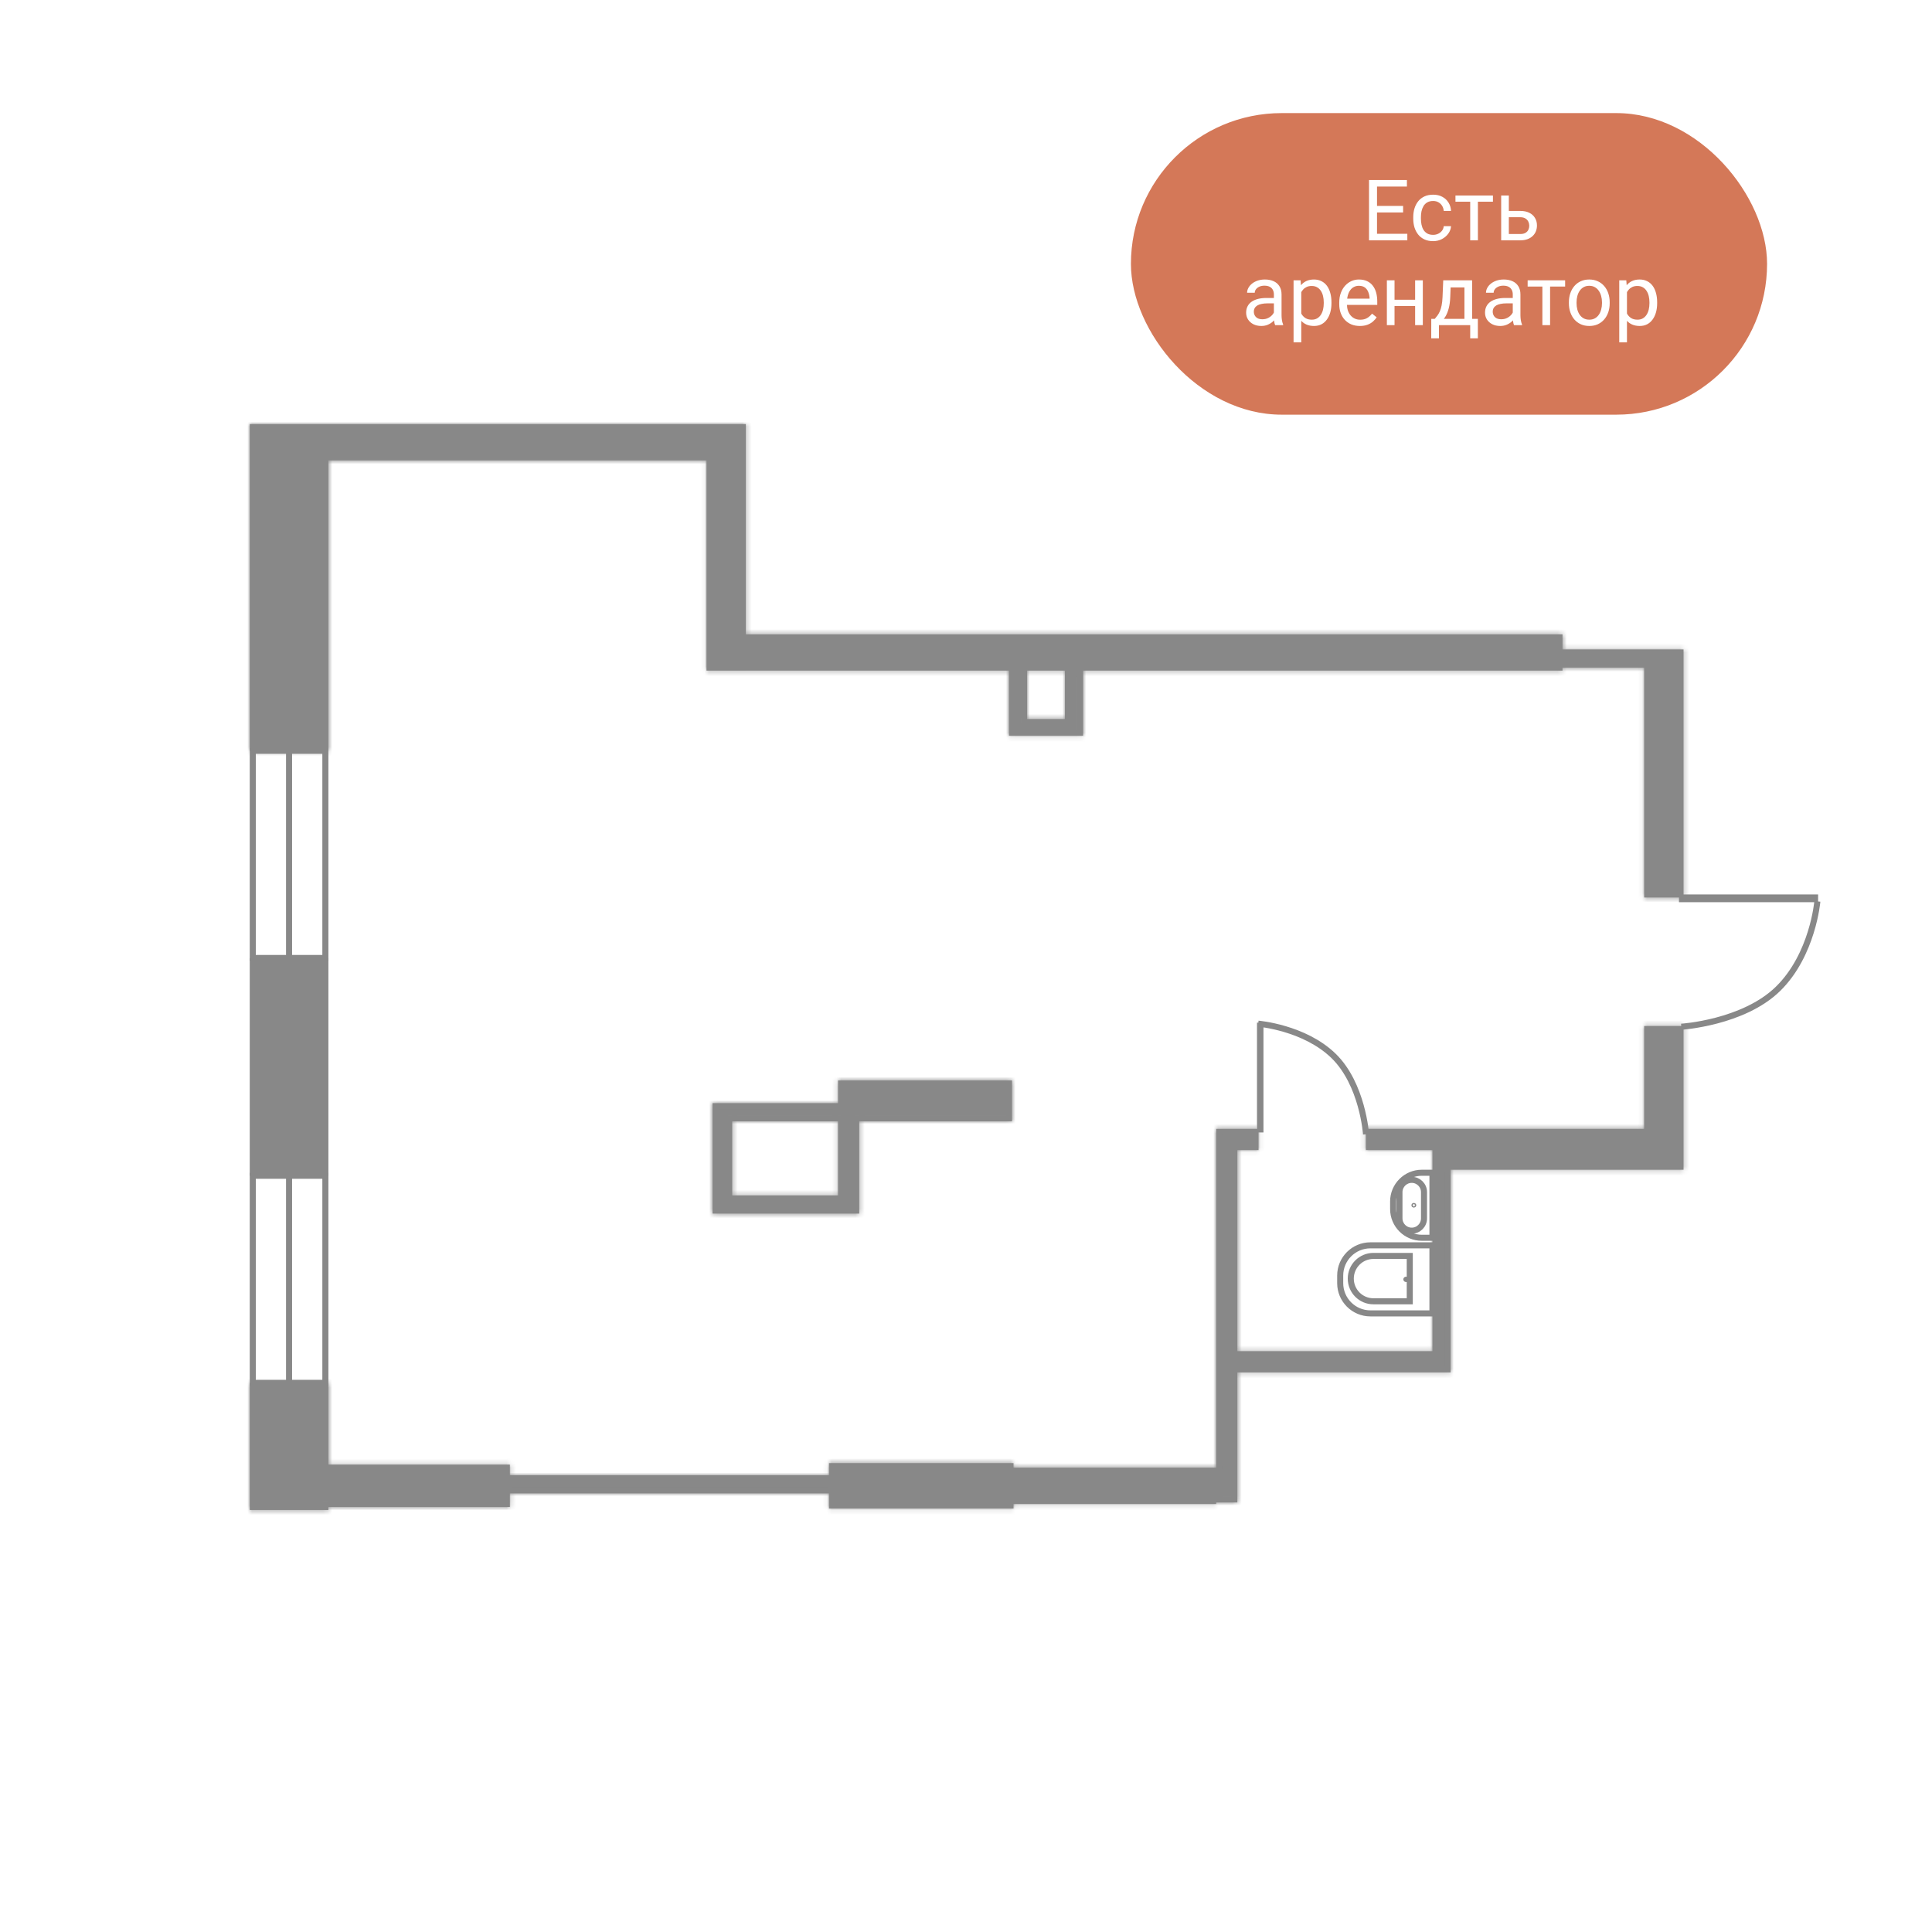 <?xml version="1.0" encoding="UTF-8"?> <svg xmlns="http://www.w3.org/2000/svg" width="410" height="410" viewBox="0 0 410 410" fill="none"> <rect width="410" height="410" fill="white"></rect> <rect x="53.642" y="249.515" width="15.406" height="43.971" stroke="#888888" stroke-width="1.284"></rect> <rect x="53.642" y="203.939" width="15.406" height="44.934" fill="#888888" stroke="#888888" stroke-width="1.284"></rect> <rect x="53.642" y="159.327" width="15.406" height="43.971" stroke="#888888" stroke-width="1.284"></rect> <mask id="path-4-inside-1_107_750" fill="white"> <path fill-rule="evenodd" clip-rule="evenodd" d="M177.851 229.294H214.761V237.96H182.345V237.961H182.344V253.687H182.345V257.539H155.384V257.539H151.212V257.539V253.687V237.961V234.109H155.384H177.851V229.294ZM177.851 253.687V237.961H155.384V253.687H177.851Z"></path> </mask> <path fill-rule="evenodd" clip-rule="evenodd" d="M177.851 229.294H214.761V237.96H182.345V237.961H182.344V253.687H182.345V257.539H155.384V257.539H151.212V257.539V253.687V237.961V234.109H155.384H177.851V229.294ZM177.851 253.687V237.961H155.384V253.687H177.851Z" fill="#888888"></path> <path d="M214.761 229.294H216.045V228.011H214.761V229.294ZM177.851 229.294V228.011H176.567V229.294H177.851ZM214.761 237.96V239.244H216.045V237.96H214.761ZM182.345 237.96V236.676H181.061V237.96H182.345ZM182.345 237.961V239.245H183.628V237.961H182.345ZM182.344 237.961V236.677H181.06V237.961H182.344ZM182.344 253.687H181.06V254.971H182.344V253.687ZM182.345 253.687H183.628V252.404H182.345V253.687ZM182.345 257.539V258.823H183.628V257.539H182.345ZM155.384 257.539V256.255H154.101V257.539H155.384ZM155.384 257.539V258.823H156.668V257.539H155.384ZM151.212 257.539H149.928V258.823H151.212V257.539ZM151.212 234.109V232.826H149.928V234.109H151.212ZM177.851 234.109V235.393H179.135V234.109H177.851ZM177.851 253.687V254.971H179.135V253.687H177.851ZM177.851 237.961H179.135V236.677H177.851V237.961ZM155.384 237.961V236.677H154.101V237.961H155.384ZM155.384 253.687H154.101V254.971H155.384V253.687ZM214.761 228.011H177.851V230.578H214.761V228.011ZM216.045 237.96V229.294H213.477V237.96H216.045ZM182.345 239.244H214.761V236.676H182.345V239.244ZM183.628 237.961V237.96H181.061V237.961H183.628ZM182.344 239.245H182.345V236.677H182.344V239.245ZM181.06 237.961V253.687H183.628V237.961H181.06ZM182.345 252.404H182.344V254.971H182.345V252.404ZM183.628 257.539V253.687H181.061V257.539H183.628ZM155.384 258.823H182.345V256.255H155.384V258.823ZM156.668 257.539V257.539H154.101V257.539H156.668ZM151.212 258.823H155.384V256.255H151.212V258.823ZM149.928 257.539V257.539H152.496V257.539H149.928ZM149.928 253.687V257.539H152.496V253.687H149.928ZM149.928 237.961V253.687H152.496V237.961H149.928ZM149.928 234.109V237.961H152.496V234.109H149.928ZM155.384 232.826H151.212V235.393H155.384V232.826ZM177.851 232.826H155.384V235.393H177.851V232.826ZM176.567 229.294V234.109H179.135V229.294H176.567ZM179.135 253.687V237.961H176.567V253.687H179.135ZM155.384 239.245H177.851V236.677H155.384V239.245ZM156.668 253.687V237.961H154.101V253.687H156.668ZM177.851 252.404H155.384V254.971H177.851V252.404Z" fill="#888888" mask="url(#path-4-inside-1_107_750)"></path> <mask id="path-6-inside-2_107_750" fill="white"> <path fill-rule="evenodd" clip-rule="evenodd" d="M357.266 217.741H348.921V239.565H317.468V248.231H348.921V248.231H357.266L357.266 248.231V239.565L357.266 217.741ZM69.69 293.486H53V320.446H69.69V319.804H108.204V316.916H175.926V320.125H215.082V319.162H248.461H249.102H258.09V311.459H249.102H248.461H215.082V310.497H175.926V313.065H108.204V310.818H69.69V293.486ZM317.467 239.565H289.865V244.058H303.987V286.745H262.584V244.058H267.077V239.565H262.584H258.09V244.058V318.841H262.584V291.239H303.987V291.239H307.839V291.239H307.839V286.745H307.839V248.231H317.467L317.467 244.058V239.565Z"></path> </mask> <path fill-rule="evenodd" clip-rule="evenodd" d="M357.266 217.741H348.921V239.565H317.468V248.231H348.921V248.231H357.266L357.266 248.231V239.565L357.266 217.741ZM69.69 293.486H53V320.446H69.69V319.804H108.204V316.916H175.926V320.125H215.082V319.162H248.461H249.102H258.09V311.459H249.102H248.461H215.082V310.497H175.926V313.065H108.204V310.818H69.69V293.486ZM317.467 239.565H289.865V244.058H303.987V286.745H262.584V244.058H267.077V239.565H262.584H258.09V244.058V318.841H262.584V291.239H303.987V291.239H307.839V291.239H307.839V286.745H307.839V248.231H317.467L317.467 244.058V239.565Z" fill="#888888"></path> <path d="M348.921 217.741V216.457H347.637V217.741H348.921ZM357.266 217.741L358.55 217.741L358.55 216.457H357.266V217.741ZM348.921 239.565V240.849H350.205V239.565H348.921ZM317.468 239.565V238.281H316.184V239.565H317.468ZM317.468 248.231H316.184V249.514H317.468V248.231ZM348.921 248.231H350.205V246.947H348.921V248.231ZM348.921 248.231H347.637V249.515H348.921V248.231ZM357.266 248.231V249.515H358.34L358.53 248.458L357.266 248.231ZM357.266 248.231L358.53 248.457L358.55 248.345V248.231H357.266ZM357.266 239.565L358.55 239.565L358.55 239.565L357.266 239.565ZM53 293.486V292.202H51.716V293.486H53ZM69.69 293.486H70.974V292.202H69.69V293.486ZM53 320.446H51.716V321.73H53V320.446ZM69.69 320.446V321.73H70.974V320.446H69.69ZM69.69 319.804V318.521H68.406V319.804H69.69ZM108.204 319.804V321.088H109.488V319.804H108.204ZM108.204 316.916V315.632H106.92V316.916H108.204ZM175.926 316.916H177.21V315.632H175.926V316.916ZM175.926 320.126H174.642V321.409H175.926V320.126ZM215.082 320.126V321.409H216.366V320.126H215.082ZM215.082 319.163V317.879H213.798V319.163H215.082ZM258.09 319.163V320.446H259.374V319.163H258.09ZM258.09 311.46H259.374V310.176H258.09V311.46ZM215.082 311.46H213.798V312.743H215.082V311.46ZM215.082 310.497H216.366V309.213H215.082V310.497ZM175.926 310.497V309.213H174.642V310.497H175.926ZM175.926 313.065V314.349H177.21V313.065H175.926ZM108.204 313.065H106.92V314.349H108.204V313.065ZM108.204 310.818H109.488V309.534H108.204V310.818ZM69.69 310.818H68.406V312.101H69.69V310.818ZM289.865 239.565V238.281H288.581V239.565H289.865ZM317.467 239.565H318.751V238.281H317.467V239.565ZM289.865 244.058H288.581V245.342H289.865V244.058ZM303.987 244.058H305.271V242.774H303.987V244.058ZM303.987 286.745V288.029H305.271V286.745H303.987ZM262.584 286.745H261.3V288.029H262.584V286.745ZM262.584 244.058V242.774H261.3V244.058H262.584ZM267.077 244.058V245.342H268.361V244.058H267.077ZM267.077 239.565H268.361V238.281H267.077V239.565ZM258.09 239.565V238.281H256.806V239.565H258.09ZM258.09 318.841H256.806V320.125H258.09V318.841ZM262.584 318.841V320.125H263.868V318.841H262.584ZM262.584 291.239V289.955H261.3V291.239H262.584ZM303.987 291.239H305.271V289.955H303.987V291.239ZM303.987 291.239H302.703V292.523H303.987V291.239ZM307.839 291.239V292.523H309.122V291.239H307.839ZM307.839 291.239V289.955H306.555V291.239H307.839ZM307.839 291.239V292.523H309.123V291.239H307.839ZM307.839 286.745H309.123V285.462H307.839V286.745ZM307.839 286.745H306.555V288.029H307.839V286.745ZM307.839 248.231V246.948H306.555V248.231H307.839ZM317.467 248.231V249.515H318.751L318.751 248.231L317.467 248.231ZM317.467 244.058L318.751 244.058V244.058H317.467ZM348.921 219.025H357.266V216.457H348.921V219.025ZM350.205 239.565V217.741H347.637V239.565H350.205ZM317.468 240.849H348.921V238.281H317.468V240.849ZM318.751 248.231V239.565H316.184V248.231H318.751ZM348.921 246.947H317.468V249.514H348.921V246.947ZM350.205 248.231V248.231H347.637V248.231H350.205ZM357.266 246.948H348.921V249.515H357.266V246.948ZM356.002 248.004L356.002 248.005L358.53 248.458L358.53 248.457L356.002 248.004ZM355.982 239.565V248.231H358.55V239.565H355.982ZM355.982 217.741L355.982 239.565L358.55 239.565L358.55 217.741L355.982 217.741ZM53 294.77H69.69V292.202H53V294.77ZM54.284 320.446V293.486H51.716V320.446H54.284ZM69.69 319.163H53V321.73H69.69V319.163ZM68.406 319.804V320.446H70.974V319.804H68.406ZM108.204 318.521H69.69V321.088H108.204V318.521ZM106.92 316.916V319.804H109.488V316.916H106.92ZM175.926 315.632H108.204V318.2H175.926V315.632ZM177.21 320.126V316.916H174.642V320.126H177.21ZM215.082 318.842H175.926V321.409H215.082V318.842ZM213.798 319.163V320.126H216.366V319.163H213.798ZM248.461 317.879H215.082V320.446H248.461V317.879ZM249.102 317.879H248.461V320.446H249.102V317.879ZM258.09 317.879H249.102V320.446H258.09V317.879ZM256.806 311.46V319.163H259.374V311.46H256.806ZM249.102 312.743H258.09V310.176H249.102V312.743ZM248.461 312.743H249.102V310.176H248.461V312.743ZM215.082 312.743H248.461V310.176H215.082V312.743ZM213.798 310.497V311.46H216.366V310.497H213.798ZM175.926 311.781H215.082V309.213H175.926V311.781ZM177.21 313.065V310.497H174.642V313.065H177.21ZM108.204 314.349H175.926V311.781H108.204V314.349ZM106.92 310.818V313.065H109.488V310.818H106.92ZM69.69 312.101H108.204V309.534H69.69V312.101ZM68.406 293.486V310.818H70.974V293.486H68.406ZM289.865 240.849H317.467V238.281H289.865V240.849ZM291.149 244.058V239.565H288.581V244.058H291.149ZM303.987 242.774H289.865V245.342H303.987V242.774ZM305.271 286.745V244.058H302.703V286.745H305.271ZM262.584 288.029H303.987V285.462H262.584V288.029ZM263.868 286.745V244.058H261.3V286.745H263.868ZM262.584 245.342H267.077V242.774H262.584V245.342ZM268.361 244.058V239.565H265.793V244.058H268.361ZM267.077 238.281H262.584V240.849H267.077V238.281ZM262.584 238.281H258.09V240.849H262.584V238.281ZM256.806 239.565V244.058H259.374V239.565H256.806ZM256.806 244.058V318.841H259.374V244.058H256.806ZM258.09 320.125H262.584V317.557H258.09V320.125ZM263.868 318.841V291.239H261.3V318.841H263.868ZM303.987 289.955H262.584V292.523H303.987V289.955ZM305.271 291.239V291.239H302.703V291.239H305.271ZM307.839 289.956H303.987V292.523H307.839V289.956ZM306.555 291.239V291.239H309.122V291.239H306.555ZM307.839 289.955H307.839V292.523H307.839V289.955ZM306.555 286.745V291.239H309.123V286.745H306.555ZM307.839 288.029H307.839V285.462H307.839V288.029ZM306.555 248.231V286.745H309.122V248.231H306.555ZM317.467 246.948H307.839V249.515H317.467V246.948ZM316.183 244.058L316.183 248.231L318.751 248.231L318.751 244.058L316.183 244.058ZM316.183 239.565V244.058H318.751V239.565H316.183Z" fill="#888888" mask="url(#path-6-inside-2_107_750)"></path> <mask id="path-8-inside-3_107_750" fill="white"> <path fill-rule="evenodd" clip-rule="evenodd" d="M53 97.703V159.326H69.69V97.703H149.928V134.612V142.315V142.316H158.273V142.315H331.589V141.674H348.921V163.178H357.266L357.266 137.823H348.921H331.589V134.612H158.273V90H157.952H149.928H69.69H53V97.703ZM229.846 142.316H225.994V152.587H217.97V142.316H214.119V152.587V156.117V156.117H226.636V156.117H229.846V142.316ZM357.266 190.459V163.178H348.921V190.459H357.266Z"></path> </mask> <path fill-rule="evenodd" clip-rule="evenodd" d="M53 97.703V159.326H69.69V97.703H149.928V134.612V142.315V142.316H158.273V142.315H331.589V141.674H348.921V163.178H357.266L357.266 137.823H348.921H331.589V134.612H158.273V90H157.952H149.928H69.69H53V97.703ZM229.846 142.316H225.994V152.587H217.97V142.316H214.119V152.587V156.117V156.117H226.636V156.117H229.846V142.316ZM357.266 190.459V163.178H348.921V190.459H357.266Z" fill="#888888"></path> <path d="M53 159.326H51.716V160.61H53V159.326ZM69.69 159.326V160.61H70.974V159.326H69.69ZM69.69 97.703V96.419H68.406V97.703H69.69ZM149.928 97.703H151.212V96.419H149.928V97.703ZM149.928 142.316H148.644V143.6H149.928V142.316ZM158.273 142.316V143.6H159.557V142.316H158.273ZM158.273 142.315V141.031H156.989V142.315H158.273ZM331.589 142.315V143.599H332.873V142.315H331.589ZM331.589 141.674V140.39H330.305V141.674H331.589ZM348.921 141.674H350.205V140.39H348.921V141.674ZM348.921 163.178H347.637V164.462H348.921V163.178ZM357.266 163.178V164.462H358.55L358.55 163.178L357.266 163.178ZM357.266 137.823L358.55 137.823L358.55 136.539H357.266V137.823ZM331.589 137.823H330.305V139.106H331.589V137.823ZM331.589 134.612H332.873V133.329H331.589V134.612ZM158.273 134.612H156.989V135.896H158.273V134.612ZM158.273 90H159.557V88.716H158.273V90ZM53 90V88.716H51.716V90H53ZM225.994 142.316V141.032H224.711V142.316H225.994ZM229.846 142.316H231.13V141.032H229.846V142.316ZM225.994 152.587V153.87H227.278V152.587H225.994ZM217.97 152.587H216.687V153.87H217.97V152.587ZM217.97 142.316H219.254V141.032H217.97V142.316ZM214.119 142.316V141.032H212.835V142.316H214.119ZM214.119 156.117H212.835V157.401H214.119V156.117ZM226.636 156.117V157.401H227.92V156.117H226.636ZM226.636 156.117V154.833H225.352V156.117H226.636ZM229.846 156.117V157.401H231.13V156.117H229.846ZM357.266 163.178H358.55V161.894H357.266V163.178ZM357.266 190.459V191.743H358.55V190.459H357.266ZM348.921 163.178V161.894H347.637V163.178H348.921ZM348.921 190.459H347.637V191.743H348.921V190.459ZM54.284 159.326V97.703H51.716V159.326H54.284ZM69.69 158.043H53V160.61H69.69V158.043ZM68.406 97.703V159.326H70.974V97.703H68.406ZM149.928 96.419H69.69V98.987H149.928V96.419ZM151.212 134.612V97.703H148.644V134.612H151.212ZM151.212 142.315V134.612H148.644V142.315H151.212ZM151.212 142.316V142.315H148.644V142.316H151.212ZM158.273 141.032H149.928V143.6H158.273V141.032ZM156.989 142.315V142.316H159.557V142.315H156.989ZM331.589 141.031H158.273V143.599H331.589V141.031ZM330.305 141.674V142.315H332.873V141.674H330.305ZM348.921 140.39H331.589V142.958H348.921V140.39ZM350.205 163.178V141.674H347.637V163.178H350.205ZM357.266 161.894H348.921V164.462H357.266V161.894ZM355.982 137.823L355.982 163.178L358.55 163.178L358.55 137.823L355.982 137.823ZM348.921 139.106H357.266V136.539H348.921V139.106ZM331.589 139.106H348.921V136.539H331.589V139.106ZM330.305 134.612V137.823H332.873V134.612H330.305ZM158.273 135.896H331.589V133.329H158.273V135.896ZM156.989 90V134.612H159.557V90H156.989ZM157.952 91.284H158.273V88.716H157.952V91.284ZM149.928 91.284H157.952V88.716H149.928V91.284ZM69.69 91.284H149.928V88.716H69.69V91.284ZM53 91.284H69.69V88.716H53V91.284ZM54.284 97.703V90H51.716V97.703H54.284ZM225.994 143.6H229.846V141.032H225.994V143.6ZM227.278 152.587V142.316H224.711V152.587H227.278ZM217.97 153.87H225.994V151.303H217.97V153.87ZM216.687 142.316V152.587H219.254V142.316H216.687ZM214.119 143.6H217.97V141.032H214.119V143.6ZM215.403 152.587V142.316H212.835V152.587H215.403ZM215.403 156.117V152.587H212.835V156.117H215.403ZM215.403 156.117V156.117H212.835V156.117H215.403ZM226.636 154.833H214.119V157.401H226.636V154.833ZM225.352 156.117V156.117H227.92V156.117H225.352ZM229.846 154.833H226.636V157.401H229.846V154.833ZM228.562 142.316V156.117H231.13V142.316H228.562ZM355.982 163.178V190.459H358.55V163.178H355.982ZM348.921 164.462H357.266V161.894H348.921V164.462ZM350.205 190.459V163.178H347.637V190.459H350.205ZM357.266 189.176H348.921V191.743H357.266V189.176Z" fill="#888888" mask="url(#path-8-inside-3_107_750)"></path> <path d="M284.409 272.302L284.409 270.697C284.409 267.152 287.282 264.278 290.828 264.278L303.987 264.278L303.987 278.721L290.828 278.721C287.282 278.721 284.409 275.847 284.409 272.302Z" stroke="#888888" stroke-width="1.284"></path> <path d="M291.47 266.525L299.173 266.525L299.173 276.154L291.47 276.154C288.811 276.154 286.656 273.999 286.656 271.34C286.656 268.681 288.811 266.525 291.47 266.525Z" stroke="#888888" stroke-width="1.284"></path> <path d="M298.37 271.34L299.172 271.34L299.172 271.661L298.37 271.661C298.281 271.661 298.209 271.589 298.209 271.5C298.209 271.412 298.281 271.34 298.37 271.34Z" stroke="#888888" stroke-width="0.802"></path> <path d="M295.643 256.576L295.643 254.972C295.643 251.604 298.373 248.873 301.741 248.873L303.988 248.873L303.988 262.674L301.741 262.674C298.373 262.674 295.643 259.944 295.643 256.576Z" stroke="#888888" stroke-width="1.284"></path> <path d="M296.987 258.561L296.987 252.987C296.987 251.548 298.153 250.382 299.592 250.382C301.03 250.382 302.197 251.548 302.197 252.987L302.197 258.561C302.197 259.999 301.03 261.166 299.592 261.166C298.153 261.166 296.987 259.999 296.987 258.561Z" stroke="#888888" stroke-width="1.284"></path> <path d="M300.009 255.662L300.068 255.662C300.13 255.662 300.18 255.712 300.18 255.774C300.18 255.836 300.13 255.886 300.068 255.886L300.009 255.886C299.947 255.886 299.897 255.836 299.897 255.774C299.897 255.712 299.947 255.662 300.009 255.662Z" stroke="#888888" stroke-width="0.754"></path> <rect x="356.712" y="190.227" width="28.707" height="0.821" fill="#888888" stroke="#888888" stroke-width="0.821"></rect> <path d="M356.783 217.888C356.783 217.888 369.943 217.067 377.325 209.844C384.707 202.621 385.669 191.294 385.669 191.294" stroke="#888888" stroke-width="1.284"></path> <rect x="267.097" y="239.982" width="22.628" height="0.686" transform="rotate(-90 267.097 239.982)" fill="#888888" stroke="#888888" stroke-width="0.686"></rect> <path d="M289.898 240.72C289.898 240.72 289.174 230.039 282.964 224.039C276.753 218.039 267.028 217.242 267.028 217.242" stroke="#888888" stroke-width="1.284"></path> <line x1="61.344" y1="203.939" x2="61.344" y2="158.684" stroke="#888888" stroke-width="1.284"></line> <line x1="61.344" y1="294.127" x2="61.344" y2="248.872" stroke="#888888" stroke-width="1.284"></line> <rect x="240" y="24" width="135" height="64" rx="32" fill="#D47858"></rect> <path d="M298.657 49.62V51H291.881V49.62H298.657ZM292.224 38.203V51H290.527V38.203H292.224ZM297.761 43.705V45.085H291.881V43.705H297.761ZM298.569 38.203V39.592H291.881V38.203H298.569ZM304.142 49.84C304.528 49.84 304.886 49.761 305.214 49.602C305.542 49.444 305.812 49.227 306.022 48.952C306.233 48.671 306.354 48.352 306.383 47.994H307.93C307.9 48.557 307.71 49.081 307.358 49.567C307.013 50.048 306.559 50.438 305.996 50.736C305.434 51.029 304.815 51.176 304.142 51.176C303.427 51.176 302.803 51.05 302.27 50.798C301.742 50.546 301.303 50.2 300.951 49.761C300.605 49.321 300.345 48.817 300.169 48.249C299.999 47.675 299.914 47.068 299.914 46.43V46.06C299.914 45.422 299.999 44.818 300.169 44.25C300.345 43.676 300.605 43.169 300.951 42.73C301.303 42.29 301.742 41.944 302.27 41.692C302.803 41.44 303.427 41.315 304.142 41.315C304.886 41.315 305.536 41.467 306.093 41.772C306.649 42.07 307.086 42.48 307.402 43.002C307.725 43.518 307.9 44.103 307.93 44.76H306.383C306.354 44.367 306.242 44.013 306.049 43.696C305.861 43.38 305.604 43.128 305.275 42.94C304.953 42.747 304.575 42.65 304.142 42.65C303.644 42.65 303.225 42.75 302.885 42.949C302.551 43.143 302.284 43.406 302.085 43.74C301.892 44.068 301.751 44.435 301.663 44.839C301.581 45.237 301.54 45.645 301.54 46.06V46.43C301.54 46.846 301.581 47.256 301.663 47.66C301.745 48.065 301.883 48.431 302.076 48.759C302.275 49.087 302.542 49.351 302.876 49.55C303.216 49.743 303.638 49.84 304.142 49.84ZM313.634 41.49V51H311.999V41.49H313.634ZM316.824 41.49V42.809H308.87V41.49H316.824ZM319.76 44.76H322.616C323.384 44.76 324.031 44.895 324.559 45.164C325.086 45.428 325.484 45.794 325.754 46.263C326.029 46.726 326.167 47.253 326.167 47.845C326.167 48.284 326.091 48.697 325.938 49.084C325.786 49.465 325.558 49.799 325.253 50.086C324.954 50.373 324.582 50.599 324.137 50.763C323.697 50.921 323.19 51 322.616 51H318.573V41.49H320.199V49.664H322.616C323.085 49.664 323.46 49.579 323.741 49.409C324.022 49.239 324.225 49.02 324.348 48.75C324.471 48.48 324.532 48.199 324.532 47.906C324.532 47.619 324.471 47.338 324.348 47.062C324.225 46.787 324.022 46.559 323.741 46.377C323.46 46.19 323.085 46.096 322.616 46.096H319.76V44.76ZM270.339 67.374V62.478C270.339 62.103 270.263 61.778 270.11 61.503C269.964 61.222 269.741 61.005 269.442 60.852C269.144 60.7 268.774 60.624 268.335 60.624C267.925 60.624 267.564 60.694 267.254 60.835C266.949 60.976 266.709 61.16 266.533 61.389C266.363 61.617 266.278 61.863 266.278 62.127H264.652C264.652 61.787 264.74 61.45 264.916 61.116C265.092 60.782 265.344 60.48 265.672 60.211C266.006 59.935 266.404 59.719 266.867 59.56C267.336 59.397 267.857 59.315 268.432 59.315C269.123 59.315 269.732 59.432 270.26 59.666C270.793 59.9 271.209 60.255 271.508 60.73C271.812 61.198 271.965 61.787 271.965 62.496V66.926C271.965 67.242 271.991 67.579 272.044 67.936C272.103 68.294 272.188 68.602 272.299 68.859V69H270.603C270.521 68.812 270.456 68.564 270.409 68.253C270.362 67.936 270.339 67.644 270.339 67.374ZM270.62 63.234L270.638 64.377H268.994C268.531 64.377 268.118 64.415 267.755 64.491C267.392 64.561 267.087 64.67 266.841 64.816C266.595 64.963 266.407 65.147 266.278 65.37C266.149 65.587 266.085 65.842 266.085 66.135C266.085 66.434 266.152 66.706 266.287 66.952C266.422 67.198 266.624 67.394 266.894 67.541C267.169 67.682 267.506 67.752 267.904 67.752C268.402 67.752 268.842 67.647 269.223 67.436C269.604 67.225 269.905 66.967 270.128 66.662C270.356 66.357 270.479 66.061 270.497 65.774L271.191 66.557C271.15 66.803 271.039 67.075 270.857 67.374C270.676 67.673 270.433 67.96 270.128 68.235C269.829 68.505 269.472 68.731 269.056 68.912C268.646 69.088 268.183 69.176 267.667 69.176C267.022 69.176 266.457 69.05 265.971 68.798C265.49 68.546 265.115 68.209 264.846 67.787C264.582 67.359 264.45 66.882 264.45 66.355C264.45 65.845 264.55 65.397 264.749 65.01C264.948 64.617 265.235 64.292 265.61 64.034C265.985 63.77 266.437 63.571 266.964 63.437C267.491 63.302 268.08 63.234 268.73 63.234H270.62ZM276.148 61.318V72.656H274.514V59.49H276.008L276.148 61.318ZM282.556 64.166V64.351C282.556 65.042 282.474 65.684 282.31 66.275C282.146 66.861 281.905 67.371 281.589 67.805C281.278 68.238 280.895 68.575 280.438 68.815C279.98 69.056 279.456 69.176 278.864 69.176C278.261 69.176 277.728 69.076 277.265 68.877C276.802 68.678 276.409 68.388 276.087 68.007C275.765 67.626 275.507 67.169 275.313 66.636C275.126 66.103 274.997 65.502 274.927 64.834V63.85C274.997 63.147 275.129 62.517 275.322 61.96C275.516 61.403 275.771 60.929 276.087 60.536C276.409 60.138 276.799 59.836 277.256 59.631C277.713 59.42 278.24 59.315 278.838 59.315C279.436 59.315 279.966 59.432 280.429 59.666C280.892 59.895 281.281 60.223 281.598 60.65C281.914 61.078 282.151 61.591 282.31 62.188C282.474 62.78 282.556 63.44 282.556 64.166ZM280.921 64.351V64.166C280.921 63.691 280.871 63.246 280.771 62.83C280.672 62.408 280.517 62.039 280.306 61.723C280.101 61.4 279.837 61.148 279.515 60.967C279.192 60.779 278.809 60.685 278.363 60.685C277.953 60.685 277.596 60.756 277.291 60.897C276.992 61.037 276.737 61.227 276.526 61.468C276.315 61.702 276.143 61.972 276.008 62.276C275.879 62.575 275.782 62.886 275.718 63.208V65.484C275.835 65.894 275.999 66.281 276.21 66.644C276.421 67.002 276.702 67.292 277.054 67.515C277.405 67.731 277.848 67.84 278.381 67.84C278.82 67.84 279.198 67.749 279.515 67.567C279.837 67.38 280.101 67.125 280.306 66.803C280.517 66.481 280.672 66.111 280.771 65.695C280.871 65.273 280.921 64.825 280.921 64.351ZM288.576 69.176C287.914 69.176 287.313 69.064 286.774 68.842C286.241 68.613 285.781 68.294 285.395 67.884C285.014 67.474 284.721 66.987 284.516 66.425C284.311 65.862 284.208 65.247 284.208 64.579V64.21C284.208 63.437 284.322 62.748 284.551 62.145C284.779 61.535 285.09 61.02 285.482 60.598C285.875 60.176 286.32 59.856 286.818 59.64C287.316 59.423 287.832 59.315 288.365 59.315C289.045 59.315 289.631 59.432 290.123 59.666C290.621 59.9 291.028 60.228 291.345 60.65C291.661 61.066 291.896 61.559 292.048 62.127C292.2 62.69 292.276 63.305 292.276 63.973V64.702H285.175V63.375H290.65V63.252C290.627 62.83 290.539 62.42 290.387 62.022C290.24 61.623 290.006 61.295 289.684 61.037C289.361 60.779 288.922 60.65 288.365 60.65C287.996 60.65 287.656 60.73 287.346 60.888C287.035 61.04 286.769 61.269 286.546 61.573C286.323 61.878 286.15 62.25 286.027 62.69C285.904 63.129 285.843 63.636 285.843 64.21V64.579C285.843 65.03 285.904 65.455 286.027 65.853C286.156 66.246 286.341 66.592 286.581 66.891C286.827 67.189 287.123 67.424 287.469 67.594C287.82 67.764 288.219 67.849 288.664 67.849C289.238 67.849 289.725 67.731 290.123 67.497C290.521 67.263 290.87 66.949 291.169 66.557L292.153 67.339C291.948 67.649 291.688 67.945 291.371 68.227C291.055 68.508 290.665 68.736 290.202 68.912C289.745 69.088 289.203 69.176 288.576 69.176ZM300.626 63.612V64.931H295.599V63.612H300.626ZM295.941 59.49V69H294.315V59.49H295.941ZM301.944 59.49V69H300.31V59.49H301.944ZM306.277 59.49H307.903L307.763 63.05C307.728 63.952 307.625 64.731 307.455 65.388C307.285 66.044 307.068 66.603 306.805 67.066C306.541 67.523 306.245 67.907 305.917 68.218C305.595 68.528 305.261 68.789 304.915 69H304.106L304.15 67.673L304.484 67.664C304.678 67.436 304.865 67.201 305.047 66.961C305.229 66.715 305.396 66.425 305.548 66.091C305.7 65.751 305.826 65.338 305.926 64.852C306.031 64.359 306.099 63.759 306.128 63.05L306.277 59.49ZM306.682 59.49H312.403V69H310.777V60.993H306.682V59.49ZM303.737 67.664H313.625V71.804H311.999V69H305.363V71.804H303.729L303.737 67.664ZM321.034 67.374V62.478C321.034 62.103 320.958 61.778 320.806 61.503C320.659 61.222 320.437 61.005 320.138 60.852C319.839 60.7 319.47 60.624 319.03 60.624C318.62 60.624 318.26 60.694 317.949 60.835C317.645 60.976 317.404 61.16 317.229 61.389C317.059 61.617 316.974 61.863 316.974 62.127H315.348C315.348 61.787 315.436 61.45 315.611 61.116C315.787 60.782 316.039 60.48 316.367 60.211C316.701 59.935 317.1 59.719 317.562 59.56C318.031 59.397 318.553 59.315 319.127 59.315C319.818 59.315 320.428 59.432 320.955 59.666C321.488 59.9 321.904 60.255 322.203 60.73C322.508 61.198 322.66 61.787 322.66 62.496V66.926C322.66 67.242 322.687 67.579 322.739 67.936C322.798 68.294 322.883 68.602 322.994 68.859V69H321.298C321.216 68.812 321.151 68.564 321.104 68.253C321.058 67.936 321.034 67.644 321.034 67.374ZM321.315 63.234L321.333 64.377H319.689C319.227 64.377 318.813 64.415 318.45 64.491C318.087 64.561 317.782 64.67 317.536 64.816C317.29 64.963 317.103 65.147 316.974 65.37C316.845 65.587 316.78 65.842 316.78 66.135C316.78 66.434 316.848 66.706 316.982 66.952C317.117 67.198 317.319 67.394 317.589 67.541C317.864 67.682 318.201 67.752 318.6 67.752C319.098 67.752 319.537 67.647 319.918 67.436C320.299 67.225 320.601 66.967 320.823 66.662C321.052 66.357 321.175 66.061 321.192 65.774L321.887 66.557C321.846 66.803 321.734 67.075 321.553 67.374C321.371 67.673 321.128 67.96 320.823 68.235C320.524 68.505 320.167 68.731 319.751 68.912C319.341 69.088 318.878 69.176 318.362 69.176C317.718 69.176 317.152 69.05 316.666 68.798C316.186 68.546 315.811 68.209 315.541 67.787C315.277 67.359 315.146 66.882 315.146 66.355C315.146 65.845 315.245 65.397 315.444 65.01C315.644 64.617 315.931 64.292 316.306 64.034C316.681 63.77 317.132 63.571 317.659 63.437C318.187 63.302 318.775 63.234 319.426 63.234H321.315ZM328.953 59.49V69H327.318V59.49H328.953ZM332.144 59.49V60.809H324.189V59.49H332.144ZM332.943 64.351V64.148C332.943 63.463 333.043 62.827 333.242 62.241C333.441 61.649 333.729 61.137 334.104 60.703C334.479 60.264 334.933 59.924 335.466 59.684C335.999 59.438 336.597 59.315 337.259 59.315C337.927 59.315 338.527 59.438 339.061 59.684C339.6 59.924 340.057 60.264 340.432 60.703C340.812 61.137 341.103 61.649 341.302 62.241C341.501 62.827 341.601 63.463 341.601 64.148V64.351C341.601 65.036 341.501 65.672 341.302 66.258C341.103 66.844 340.812 67.356 340.432 67.796C340.057 68.23 339.603 68.569 339.069 68.815C338.542 69.056 337.944 69.176 337.276 69.176C336.608 69.176 336.008 69.056 335.475 68.815C334.941 68.569 334.484 68.23 334.104 67.796C333.729 67.356 333.441 66.844 333.242 66.258C333.043 65.672 332.943 65.036 332.943 64.351ZM334.569 64.148V64.351C334.569 64.825 334.625 65.273 334.736 65.695C334.848 66.111 335.015 66.481 335.237 66.803C335.466 67.125 335.75 67.38 336.09 67.567C336.43 67.749 336.825 67.84 337.276 67.84C337.722 67.84 338.111 67.749 338.445 67.567C338.785 67.38 339.066 67.125 339.289 66.803C339.512 66.481 339.679 66.111 339.79 65.695C339.907 65.273 339.966 64.825 339.966 64.351V64.148C339.966 63.68 339.907 63.237 339.79 62.821C339.679 62.399 339.509 62.027 339.28 61.705C339.058 61.377 338.776 61.119 338.437 60.932C338.103 60.744 337.71 60.65 337.259 60.65C336.813 60.65 336.421 60.744 336.081 60.932C335.747 61.119 335.466 61.377 335.237 61.705C335.015 62.027 334.848 62.399 334.736 62.821C334.625 63.237 334.569 63.68 334.569 64.148ZM345.266 61.318V72.656H343.631V59.49H345.125L345.266 61.318ZM351.673 64.166V64.351C351.673 65.042 351.591 65.684 351.427 66.275C351.263 66.861 351.022 67.371 350.706 67.805C350.396 68.238 350.012 68.575 349.555 68.815C349.098 69.056 348.573 69.176 347.981 69.176C347.378 69.176 346.845 69.076 346.382 68.877C345.919 68.678 345.526 68.388 345.204 68.007C344.882 67.626 344.624 67.169 344.431 66.636C344.243 66.103 344.114 65.502 344.044 64.834V63.85C344.114 63.147 344.246 62.517 344.439 61.96C344.633 61.403 344.888 60.929 345.204 60.536C345.526 60.138 345.916 59.836 346.373 59.631C346.83 59.42 347.357 59.315 347.955 59.315C348.553 59.315 349.083 59.432 349.546 59.666C350.009 59.895 350.398 60.223 350.715 60.65C351.031 61.078 351.269 61.591 351.427 62.188C351.591 62.78 351.673 63.44 351.673 64.166ZM350.038 64.351V64.166C350.038 63.691 349.988 63.246 349.889 62.83C349.789 62.408 349.634 62.039 349.423 61.723C349.218 61.4 348.954 61.148 348.632 60.967C348.31 60.779 347.926 60.685 347.48 60.685C347.07 60.685 346.713 60.756 346.408 60.897C346.109 61.037 345.854 61.227 345.644 61.468C345.433 61.702 345.26 61.972 345.125 62.276C344.996 62.575 344.899 62.886 344.835 63.208V65.484C344.952 65.894 345.116 66.281 345.327 66.644C345.538 67.002 345.819 67.292 346.171 67.515C346.522 67.731 346.965 67.84 347.498 67.84C347.938 67.84 348.315 67.749 348.632 67.567C348.954 67.38 349.218 67.125 349.423 66.803C349.634 66.481 349.789 66.111 349.889 65.695C349.988 65.273 350.038 64.825 350.038 64.351Z" fill="white"></path> </svg> 